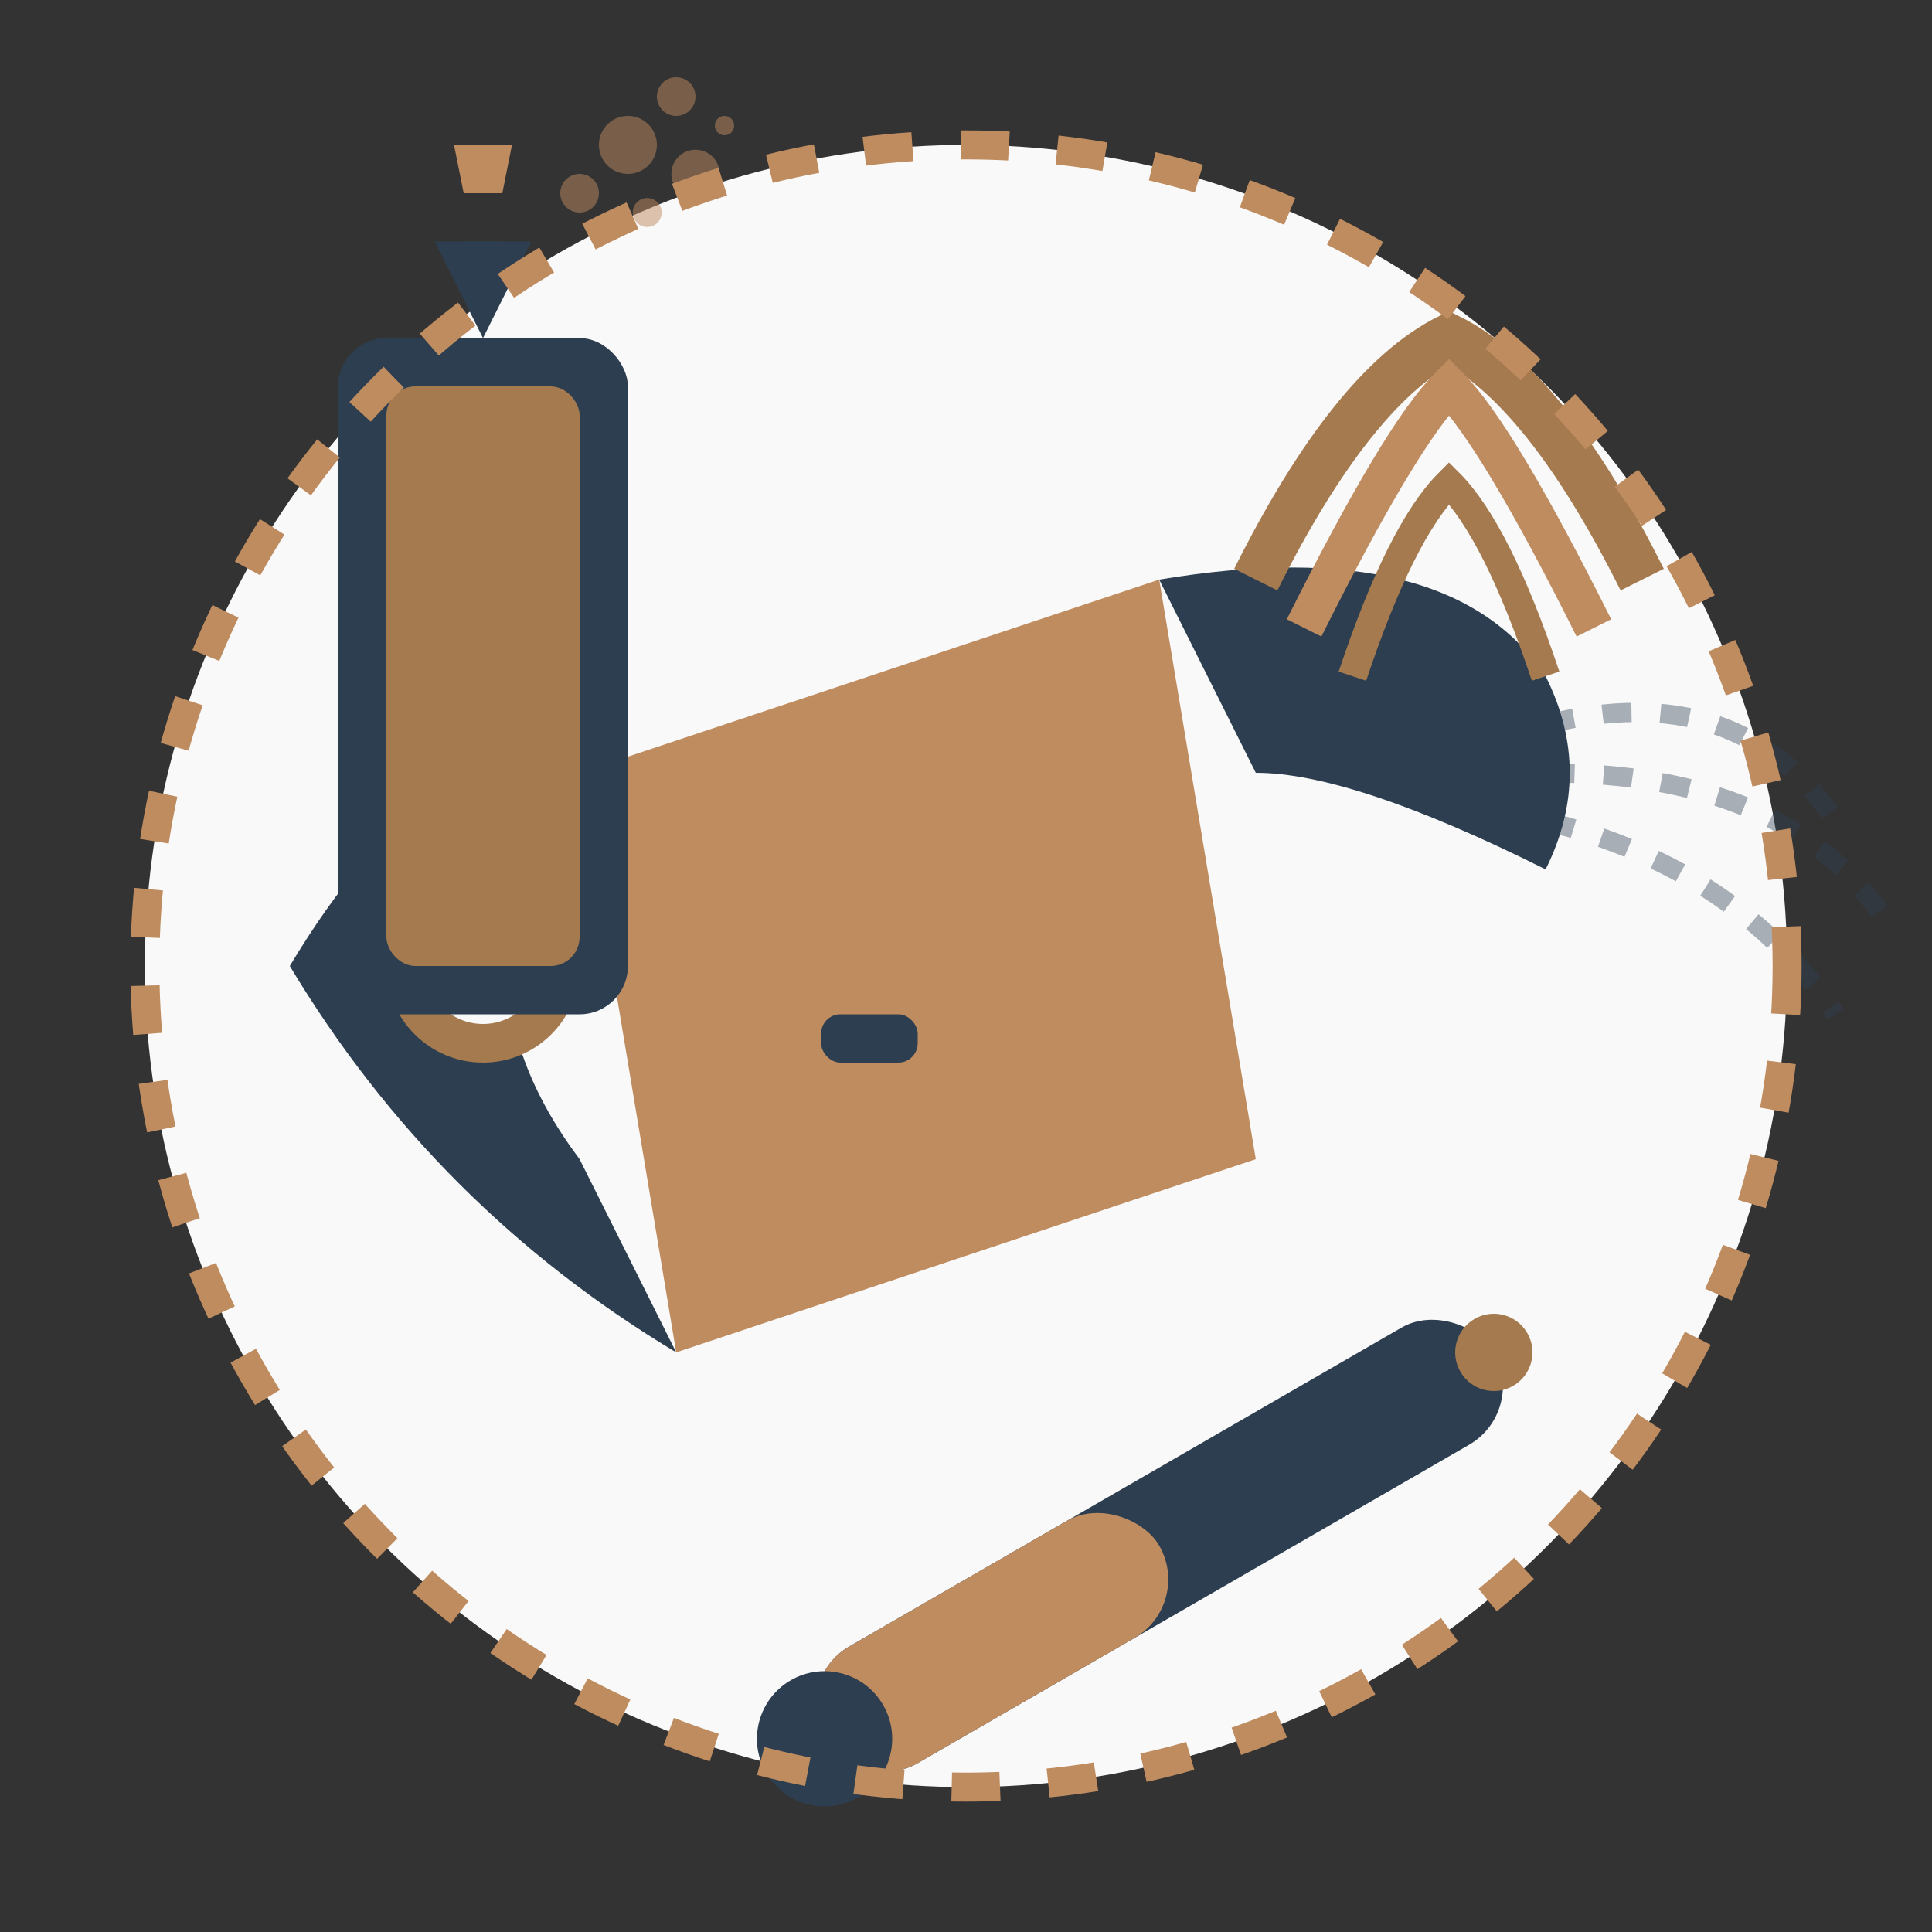 <svg width="200" height="200" viewBox="0 0 200 200" fill="none" xmlns="http://www.w3.org/2000/svg">
  <rect x="0" y="0" width="200" height="200" fill="#333333" stroke="none"/>
  <!-- Tło ikony -->
  <circle cx="100" cy="100" r="85" fill="#F9F9F9" />
  
  <!-- Suszarka do włosów -->
  <g transform="translate(80, 100)">
    <!-- Korpus suszarki -->
    <path d="M-20 -20 L40 -40 L50 20 L-10 40 Z" fill="#BF8C60" />
    
    <!-- Uchwyt -->
    <path d="M-20 -20 Q-35 0 -20 20 L-10 40 Q-35 25 -50 0 Q-35 -25 -20 -20 Z" fill="#2C3E50" />
    
    <!-- Wlot powietrza -->
    <circle cx="-30" cy="0" r="10" fill="#A57A4F" />
    <circle cx="-30" cy="0" r="6" fill="#F9F9F9" />
    <path d="M-33 -3 L-27 3 M-33 3 L-27 -3" stroke="#A57A4F" stroke-width="1.5" />
    
    <!-- Dysza -->
    <path d="M40 -40 Q70 -45 80 -30 Q85 -20 80 -10 Q60 -20 50 -20 Z" fill="#2C3E50" />
    
    <!-- Przycisk -->
    <rect x="5" y="5" width="10" height="5" rx="2" fill="#2C3E50" />
    
    <!-- Strumień powietrza -->
    <g opacity="0.4">
      <path d="M80 -25 Q100 -30 110 -15" stroke="#2C3E50" stroke-width="2" stroke-dasharray="3 3" />
      <path d="M80 -20 Q105 -20 115 -5" stroke="#2C3E50" stroke-width="2" stroke-dasharray="3 3" />
      <path d="M80 -15 Q100 -10 110 5" stroke="#2C3E50" stroke-width="2" stroke-dasharray="3 3" />
    </g>
  </g>
  
  <!-- Lokówka -->
  <g transform="translate(120, 160) rotate(-30)">
    <rect x="-40" y="-7" width="80" height="14" rx="7" fill="#2C3E50" />
    <rect x="-40" y="-7" width="40" height="14" rx="7" fill="#BF8C60" />
    <circle cx="-40" cy="0" r="7" fill="#2C3E50" />
    <circle cx="40" cy="0" r="4" fill="#A57A4F" />
  </g>
  
  <!-- Spray do włosów -->
  <g transform="translate(50, 70)">
    <rect x="-15" y="-35" width="30" height="70" rx="5" fill="#2C3E50" />
    <rect x="-10" y="-30" width="20" height="60" rx="3" fill="#A57A4F" />
    <path d="M0 -35 L-5 -45 L5 -45 L0 -35 Z" fill="#2C3E50" />
    <rect x="-2" y="-45" width="4" height="5" fill="#2C3E50" />
    <path d="M-2 -50 L2 -50 L3 -55 L-3 -55 Z" fill="#BF8C60" />
    
    <!-- Mgiełka sprayu -->
    <g opacity="0.5">
      <circle cx="10" cy="-50" r="2" fill="#BF8C60" />
      <circle cx="15" cy="-55" r="3" fill="#BF8C60" />
      <circle cx="17" cy="-48" r="1.5" fill="#BF8C60" />
      <circle cx="22" cy="-52" r="2.5" fill="#BF8C60" />
      <circle cx="20" cy="-60" r="2" fill="#BF8C60" />
      <circle cx="25" cy="-57" r="1" fill="#BF8C60" />
    </g>
  </g>
  
  <!-- Elegancka fryzura (styl) -->
  <g transform="translate(150, 60)">
    <path d="M-20 0 Q-10 -20 0 -25 Q10 -20 20 0" stroke="#A57A4F" stroke-width="5" fill="none" />
    <path d="M-15 5 Q-5 -15 0 -20 Q5 -15 15 5" stroke="#BF8C60" stroke-width="4" fill="none" />
    <path d="M-10 10 Q-5 -5 0 -10 Q5 -5 10 10" stroke="#A57A4F" stroke-width="3" fill="none" />
  </g>
  
  <!-- Okrąg dekoracyjny -->
  <circle cx="100" cy="100" r="85" stroke="#BF8C60" stroke-width="3" stroke-dasharray="5 5" fill="none" />
</svg>
